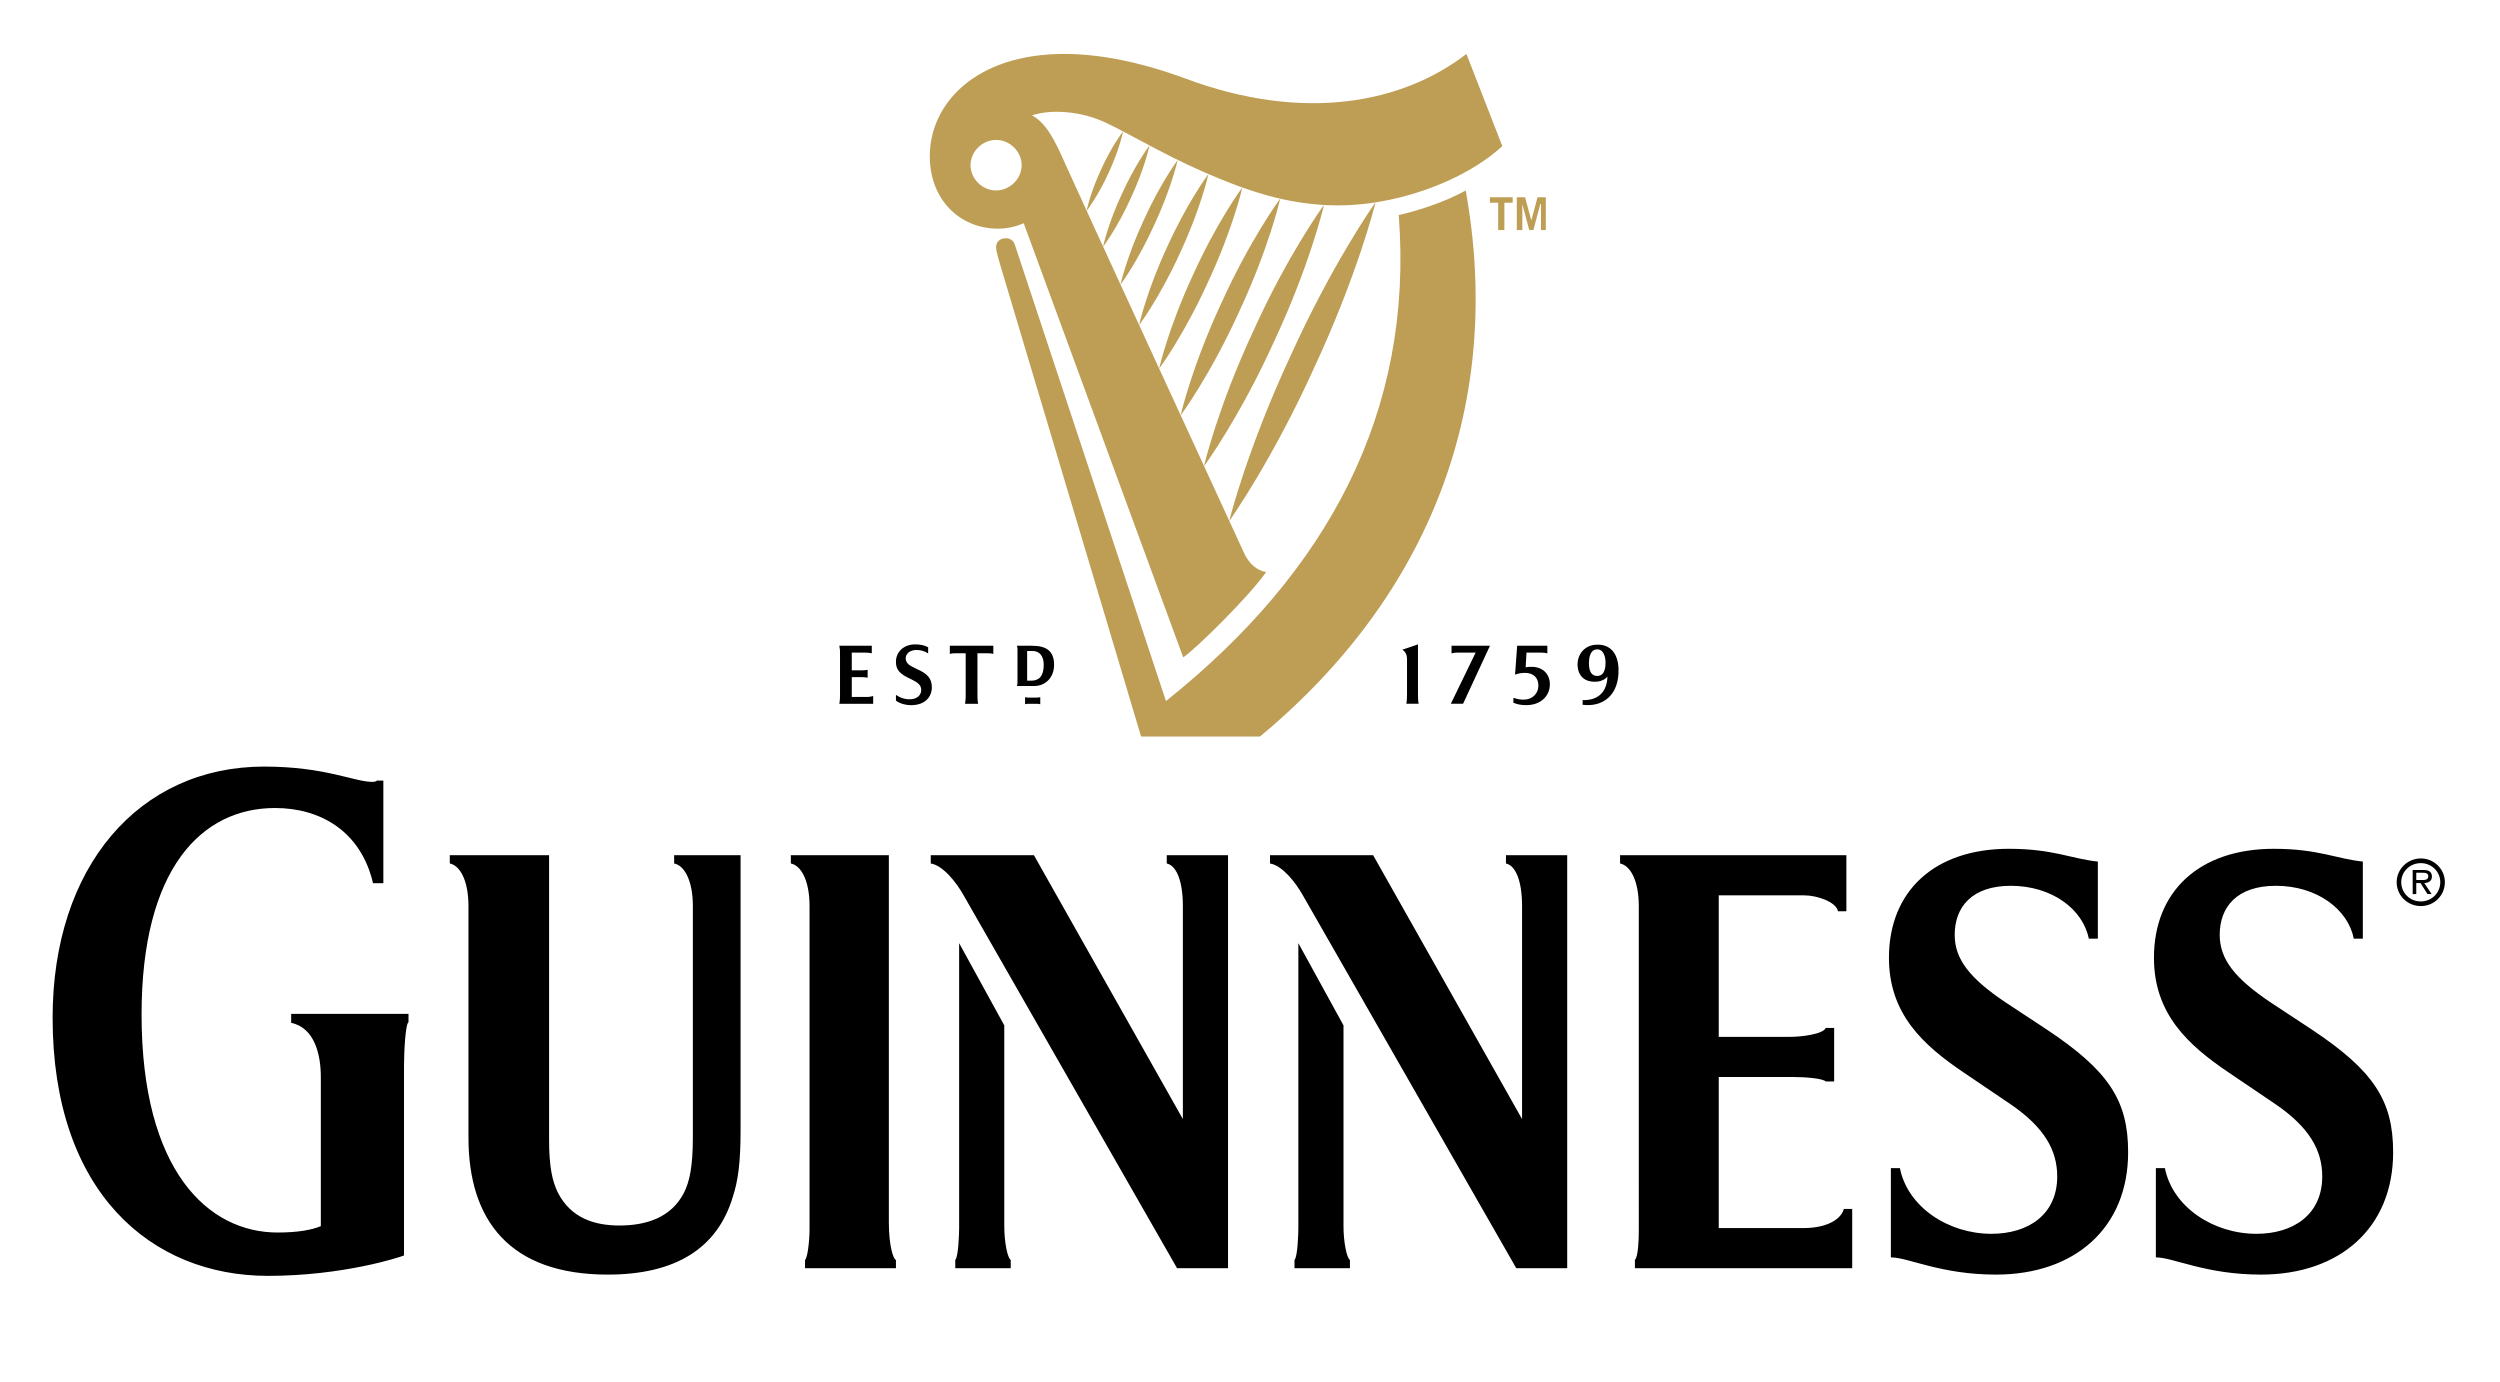 <?xml version="1.0" encoding="utf-8"?>
<!-- Generator: Adobe Illustrator 14.0.0, SVG Export Plug-In  -->
<!DOCTYPE svg PUBLIC "-//W3C//DTD SVG 1.1 Tiny//EN" "http://www.w3.org/Graphics/SVG/1.1/DTD/svg11-tiny.dtd">
<svg version="1.1" baseProfile="tiny"
	 xmlns="http://www.w3.org/2000/svg" xmlns:xlink="http://www.w3.org/1999/xlink" xmlns:a="http://ns.adobe.com/AdobeSVGViewerExtensions/3.0/"
	 x="0px" y="0px" width="709px" height="392px" viewBox="-14.921 -15.293 709 392" xml:space="preserve">
<defs>
</defs>
<path d="M383.915,184.292c0.193-0.969,0.193-1.935,0.193-2.713v-10.112
	c0-0.968-0.408-1.918-1.325-2.505l4.435-1.512v14.129c0,0.778,0,1.744,0.193,2.713
	H383.915"/>
<path d="M396.536,184.292l7.04-14.511h-5.077c-0.782,0-1.328,0.079-1.766,0.251v-2.196
	h10.902l-7.63,16.455H396.536z"/>
<path d="M417.904,184.686c-1.229,0-2.527-0.178-3.648-0.699l0.056-1.389
	c1.006,0.372,2.186,0.649,3.544,0.484c1.963-0.234,3.511-1.817,3.511-3.912
	c0-2.357-1.511-3.638-3.837-3.638c-0.983,0-1.907,0.169-2.776,0.508l0.591-8.205
	h8.564v2.164c-0.431-0.112-0.987-0.223-1.773-0.223h-4.142l-0.241,4.169
	c0.653-0.09,1.221-0.158,2.045-0.122c2.972,0.158,4.824,2.161,4.824,4.953
	C424.621,182.07,422.067,184.686,417.904,184.686"/>
<path d="M444.087,174.278c-0.17-4.409-2.46-7.077-6.631-6.712
	c-3.154,0.272-5.232,2.948-4.958,6.138c0.249,2.977,2.305,4.633,5.633,4.299
	c1.247-0.13,2.412-0.789,2.813-1.455c-0.078,4.276-2.575,6.862-7.014,6.699
	l-0.026,1.338C439.549,185.302,444.374,181.96,444.087,174.278z M438.039,176.411
	c-1.759,0-2.345-1.546-2.334-3.67c0.004-1.165,0.208-3.874,2.36-3.874
	c1.959,0,2.346,2.517,2.342,3.675C440.407,173.509,440.392,176.411,438.039,176.411z"/>
<path fill="#BE9E55" d="M342.401,193.593h-33.709l-39.95-133.773
	c-0.392-1.354-1.175-3.871-1.175-5.034c0-1.547,1.175-2.516,2.741-2.516
	c1.174,0,2.156,0.581,2.547,1.74l42.891,129.518
	c45.844-36.591,70.325-81.894,66.016-137.842
	c6.265-1.355,14.295-4.263,18.989-6.97
	C411.524,98.342,391.355,152.937,342.401,193.593"/>
<path d="M223.114,184.303c0.195-0.971,0.195-1.941,0.195-2.709v-11.426
	c0-0.966,0-1.357-0.195-2.322h9.205l-0.002,2.129
	c-0.505-0.111-1.249-0.194-2.032-0.194l-3.644,0.004v5.031h2.738
	c0.392,0,1.106-0.02,1.763-0.146v2.227c-0.627-0.132-1.371-0.148-1.763-0.148
	h-2.738v5.615h4.306c0.783,0,1.21-0.126,1.765-0.268v2.209H223.114"/>
<path d="M243.479,184.689c-1.778,0-3.396-0.558-4.309-1.288v-1.622
	c1.217,0.811,2.538,1.336,4.314,1.224c1.507-0.099,2.776-0.999,2.852-2.467
	c0.072-1.475-0.861-2.236-2.857-3.205c-3.119-1.42-4.348-2.562-4.309-5.034
	c0.041-2.606,2.069-4.765,5.288-4.842c1.443-0.032,2.865,0.248,3.852,0.816
	l-0.011,1.736c-0.835-0.539-1.932-0.97-3.256-0.97
	c-1.729,0-2.971,0.884-3.099,2.183c-0.06,0.618,0.145,1.254,0.694,1.792
	c0.473,0.47,1.229,0.836,2.409,1.411c3.082,1.326,4.306,2.712,4.306,5.229
	C249.354,182.167,247.593,184.689,243.479,184.689"/>
<path d="M265.021,169.975h-2.739V181.594c0,0.768,0,1.738,0.193,2.709h-3.718
	c0.193-0.971,0.193-1.941,0.193-2.709v-11.623l-2.741,0.003
	c-0.584,0-1.178,0-1.763,0.193v-2.322h12.335v2.322
	C266.196,169.975,265.607,169.975,265.021,169.975"/>
<path d="M278.926,184.303H276.969c-0.392,0-0.863,0-1.176,0.13v-2.01
	c0.313,0.108,0.785,0.132,1.176,0.132h1.958c0.392,0,0.791-0.048,1.172-0.132
	l0.002,2.027C279.806,184.321,279.318,184.303,278.926,184.303"/>
<path d="M278.338,179.264h-4.898c0.197-0.382,0.197-0.773,0.197-0.967l0.002-9.487
	c-0.002-0.189-0.002-0.58-0.195-0.965H277.75c3.917,0,6.268,1.355,6.268,5.42
	C284.018,176.747,281.668,179.264,278.338,179.264 M277.946,169.327h-1.568v8.417
	l1.178-0.001c2.154,0,3.524-1.231,3.524-4.515
	C281.081,170.564,279.711,169.327,277.946,169.327"/>
<polyline fill="#BE9E55" points="411.721,42.199 411.721,49.945 409.962,49.945 409.962,42.199 
	407.613,42.199 407.613,40.653 414.07,40.653 414.07,42.199 411.721,42.199 "/>
<polyline fill="#BE9E55" points="422.1,49.945 422.1,42.589 421.908,42.589 419.948,49.945 
	418.772,49.945 416.812,42.589 416.812,49.945 415.247,49.945 415.247,40.653 
	417.595,40.653 419.358,47.233 421.125,40.653 423.473,40.653 423.473,49.945 
	422.1,49.945 "/>
<path fill="#BE9E55" d="M400.956,0c-18.021,13.934-46.02,19.55-79.732,6.967
	C308.104,2.126,296.549,0,286.951,0c-25.262,0-38.186,14.127-38.186,29.038
	c0,12.194,8.424,20.521,19.392,20.521c2.543,0,5.091-0.583,7.242-1.554
	l45.24,123.128c3.525-2.322,18.823-17.422,23.521-24.195
	c-2.546-0.39-4.895-2.326-6.268-5.418c0,0-48-104.166-50.752-110.446
	c-2.97-6.782-5.435-11.539-9.385-13.638c4.728-1.654,12.517-1.352,19.058,1.264
	c6.23,2.495,16.662,9.117,29.758,14.845c13.878,6.063,23.823,8.796,34.834,9.34
	c18.555,0.917,39.046-6.809,49.729-16.748L400.956,0z M267.567,38.716
	c-3.918,0-7.246-3.291-7.246-7.162c0-3.874,3.327-7.165,7.246-7.165
	c3.915-0.002,7.246,3.291,7.246,7.165C274.812,35.425,271.482,38.716,267.567,38.716z"
	/>
<path fill="#BE9E55" d="M351.025,85.74c11.737-25.956,23.554-42.857,24.15-43.635
	c-0.204,0.951-5.284,20.88-17.312,46.702
	c-11.737,25.957-23.568,42.858-24.165,43.641
	C333.903,131.487,338.994,111.565,351.025,85.74z"/>
<path fill="#BE9E55" d="M340.549,78.526c9.611-21.278,19.504-35.05,20.005-35.687
	c-0.151,0.787-4.119,17.219-13.99,38.38c-9.611,21.281-19.523,35.053-20.024,35.689
	C326.693,116.12,330.664,99.687,340.549,78.526z"/>
<path fill="#BE9E55" d="M331.469,70.638c7.996-17.67,16.257-29.068,16.672-29.596
	c-0.122,0.655-3.354,14.307-11.563,31.882
	c-7.992,17.67-16.245,29.061-16.67,29.588
	C320.038,101.857,323.272,88.211,331.469,70.638z"/>
<path fill="#BE9E55" d="M323.452,62.594c6.676-14.77,13.609-24.293,13.961-24.735
	c-0.107,0.553-2.798,11.978-9.662,26.663
	c-6.665,14.768-13.591,24.294-13.942,24.733
	C313.915,88.706,316.604,77.285,323.452,62.594z"/>
<path fill="#BE9E55" d="M316.123,54.659c5.556-12.31,11.373-20.223,11.666-20.591
	c-0.083,0.46-2.278,9.998-7.992,22.243
	c-5.553,12.31-11.374,20.225-11.663,20.588
	C308.215,76.444,310.41,66.899,316.123,54.659z"/>
<path fill="#BE9E55" d="M309.46,47.105c4.575-10.143,9.353-16.675,9.594-16.981
	c-0.07,0.383-1.896,8.237-6.607,18.316c-4.574,10.148-9.346,16.683-9.595,16.98
	C302.925,65.044,304.754,57.188,309.46,47.105z"/>
<path fill="#BE9E55" d="M303.226,39.734c3.724-8.25,7.667-13.542,7.867-13.783
	c-0.056,0.31-1.483,6.73-5.311,14.929c-3.722,8.252-7.667,13.542-7.865,13.781
	C297.969,54.353,299.396,47.933,303.226,39.734z"/>
<path fill="#BE9E55" d="M303.591,21.962c-0.037,0.246-1.095,5.306-4.106,11.743
	c-2.915,6.478-6.075,10.6-6.234,10.79c0.039-0.244,1.095-5.309,4.108-11.743
	C300.271,26.274,303.433,22.15,303.591,21.962z"/>
<path d="M671.621,228.163c-3.778,0-6.851,3.042-6.851,6.728
	c0,3.769,3.072,6.78,6.851,6.78c3.773,0,6.824-3.012,6.824-6.78
	C678.445,231.205,675.394,228.163,671.621,228.163 M671.621,240.356
	c-3.096,0-5.552-2.404-5.552-5.466c0-2.989,2.456-5.4,5.552-5.4
	c3.05,0,5.521,2.411,5.521,5.4C677.142,237.952,674.67,240.356,671.621,240.356"/>
<path d="M674.775,233.251c0-0.584-0.253-1.192-0.769-1.493
	c-0.53-0.278-1.113-0.319-1.685-0.319h-3.006v6.824h1.017v-3.126h1.21
	l1.974,3.126h1.166l-2.082-3.126C673.817,235.086,674.775,234.585,674.775,233.251
	 M671.457,234.27h-1.124v-2.054h1.789c0.854,0,1.617,0.117,1.617,1.013
	C673.739,234.449,672.421,234.27,671.457,234.27"/>
<path d="M626.288,346.183c-15.72,0-24.863-4.886-29.803-4.886v-25.303h2.561
	c2.193,11.023,13.712,18.621,25.966,18.621c10.424,0,18.654-5.429,18.654-16.271
	c0-7.41-3.659-13.918-13.166-20.429l-13.349-9.036
	c-11.522-7.771-21.212-16.632-21.212-32.539c0-18.798,12.796-30.913,34.004-30.913
	c12.624,0,17.92,2.899,25.238,3.618v21.867h-2.561
	c-1.651-8.312-10.417-14.992-22.121-14.992c-10.98,0-15.909,5.966-15.909,13.913
	c0,6.868,4.205,12.292,14.443,19.163l11.522,7.589
	c17.734,11.756,23.219,20.243,23.219,34.888
	C663.775,332.983,648.594,346.183,626.288,346.183z M551.137,346.183
	c-15.73,0-24.867-4.886-29.807-4.886v-25.303h2.564
	c2.193,11.023,13.716,18.621,25.958,18.621c10.432,0,18.655-5.429,18.655-16.271
	c0-7.41-3.655-13.918-13.163-20.429l-13.352-9.036
	c-11.519-7.771-21.208-16.632-21.208-32.539c0-18.798,12.799-30.913,34.011-30.913
	c12.617,0,17.92,2.899,25.234,3.618v21.867h-2.561
	c-1.647-8.312-10.424-14.992-22.125-14.992c-10.973,0-15.908,5.966-15.908,13.913
	c0,6.868,4.2,12.292,14.442,19.163l11.522,7.589
	c17.734,11.756,23.22,20.243,23.22,34.888
	C588.622,332.983,573.448,346.183,551.137,346.183 M448.738,344.374v-2.349
	c0.916-0.898,1.102-5.6,1.102-8.131V241.7c0-7.585-2.563-11.568-5.307-12.11
	v-2.35h64.181v15.905h-2.375c-0.549-2.711-6.03-4.513-9.507-4.513h-24.318v40.123
	h20.474c2.746,0,9.147-0.718,9.879-2.531h2.378v15.188h-2.378
	c-0.921-0.902-6.034-1.266-9.145-1.266h-21.208v42.837h24.133
	c6.587,0,10.609-2.53,11.344-5.418h2.375v16.809H448.738z M415.094,344.374
	l-60.515-105.741c-2.022-3.623-5.855-8.501-9.329-9.043v-2.35h29.25l42.237,74.833
	V241.7c0-7.585-2.011-11.568-4.571-12.11v-2.35h17.374v117.134H415.094z
	 M352.198,344.374v-2.349c0.913-0.898,1.095-7.772,1.095-9.042v-80.796
	l12.803,23.315v56.94c0,4.524,0.909,9.036,1.825,9.582v2.349H352.198z
	 M318.895,344.374l-60.525-105.741c-2.01-3.623-5.851-8.501-9.328-9.043v-2.35
	h29.259l42.24,74.833V241.7c0-7.585-2.011-11.568-4.572-12.11v-2.35h17.377
	v117.134H318.895z M255.993,344.374v-2.349c0.915-0.898,1.097-7.772,1.097-9.042
	v-80.796l12.801,23.315v56.94c0,4.524,0.913,9.036,1.83,9.582v2.349H255.993z
	 M213.387,344.374v-2.349c0.731-0.546,1.28-5.6,1.28-8.675V241.7
	c0-7.585-2.559-11.568-5.303-12.11v-2.35h27.793v104.118
	c0,6.696,1.278,10.489,2.011,10.667v2.349H213.387z M192.91,324.13
	c-4.39,14.638-16.276,22.053-35.473,22.053c-27.795,0-39.501-15.361-39.501-38.865
	V241.7c0-7.585-2.559-11.568-5.297-12.11v-2.35h28.159v80.622
	c0,7.768,0.911,11.927,2.559,15.188c3.657,7.043,10.238,9.212,17.369,9.212
	c7.5,0,14.628-2.169,18.286-9.212c1.646-3.261,2.562-7.42,2.562-16.093V241.7
	c0-7.585-2.562-11.568-5.305-12.11v-2.35h18.837v78.088
	C195.105,314.542,194.373,319.607,192.91,324.13z M99.654,287.075v53.681
	c-1.28,0.542-17.373,5.786-38.585,5.786C27.977,346.542,0,322.866,0,273.337
	c0-42.846,24.501-71.226,59.974-71.226c17.372,0,25.601,4.342,30.72,4.342
	c0.728,0,1.097-0.181,1.28-0.364h1.826v29.102h-2.924
	c-3.474-14.821-14.994-21.33-27.793-21.33c-20.844,0-37.853,17.171-37.853,58.569
	c0,44.282,18.835,61.822,38.583,61.822c5.671,0,9.69-0.726,12.254-1.81v-42.297
	c0-6.149-1.648-13.922-8.413-15.363v-2.534h33.278v2.354
	C100.02,275.135,99.654,283.456,99.654,287.075z"/>
</svg>
